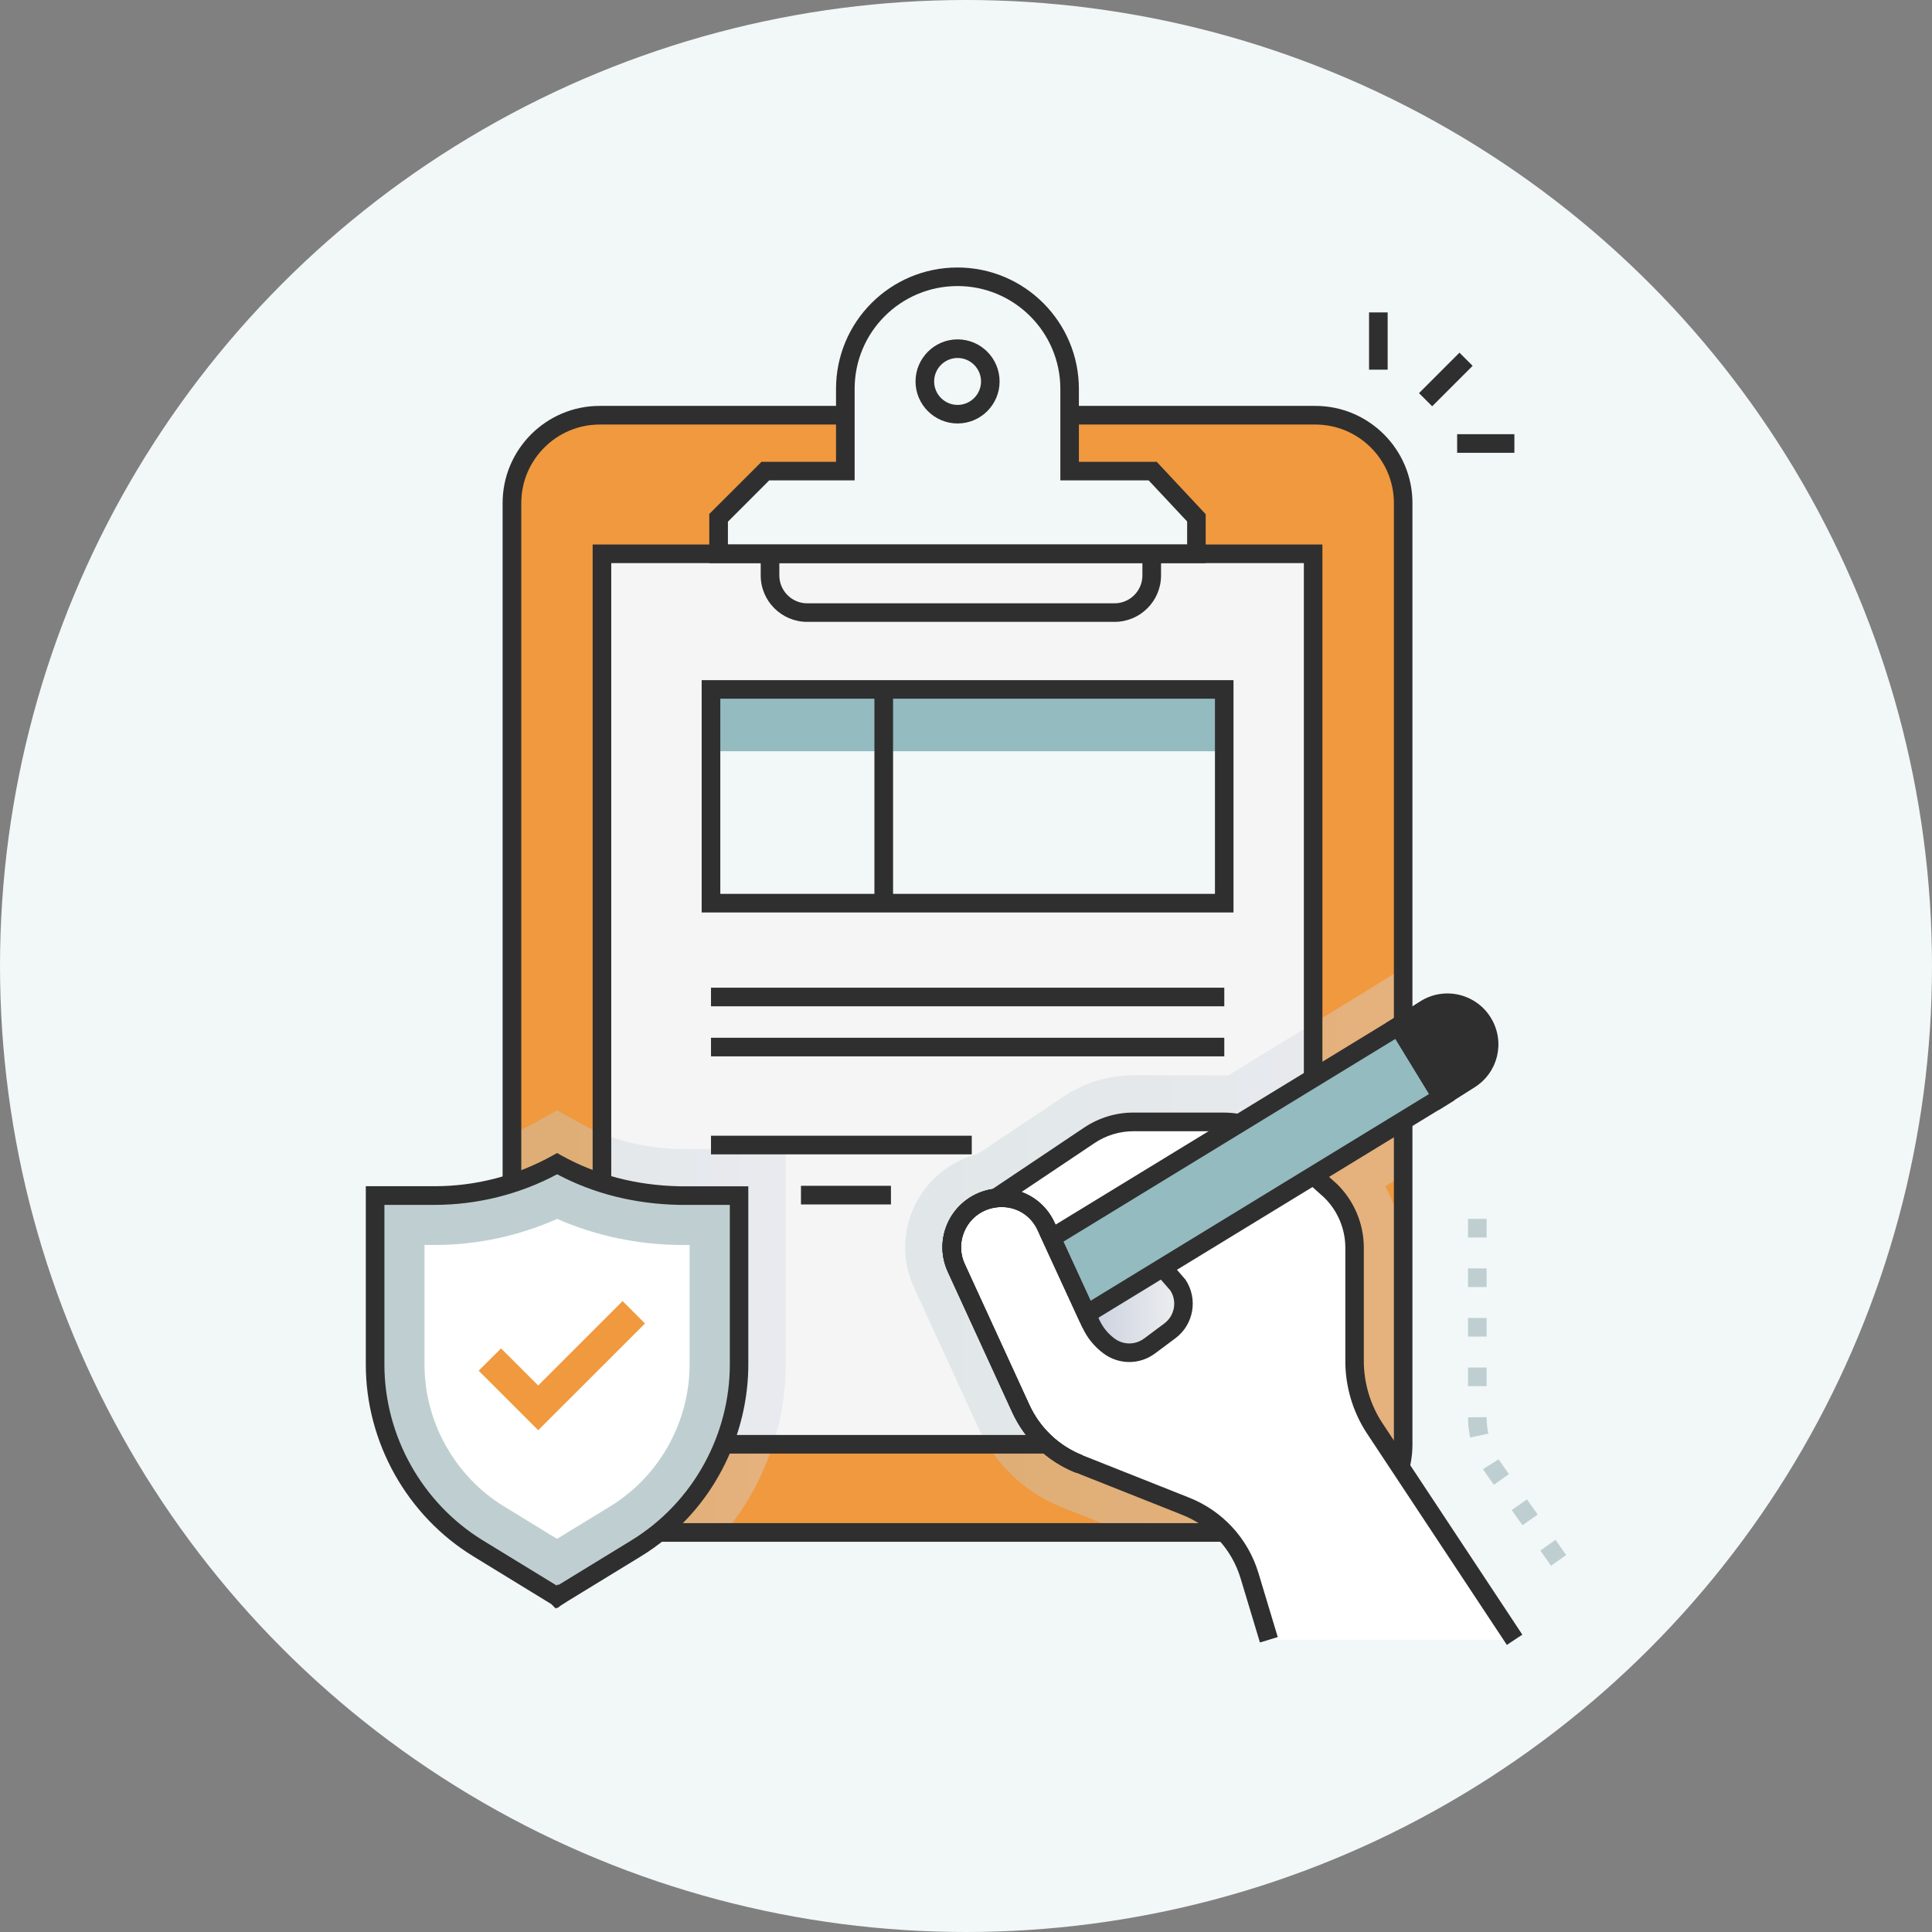 <?xml version="1.0" encoding="UTF-8"?> <svg xmlns="http://www.w3.org/2000/svg" width="65" height="65" viewBox="0 0 65 65" fill="none"><rect x="0" y="0" width="65" height="65" fill="#808080" stroke="none"/><circle cx="32.5" cy="32.5" r="32.5" fill="#F2F7F7"></circle><path d="M49.102 11.865L47.741 13.227L48.184 13.669L49.545 12.308L49.102 11.865Z" fill="#2F2F2F"></path><path d="M46.686 10.511H46.06V12.437H46.686V10.511Z" fill="#2F2F2F"></path><path d="M50.95 14.608H49.024V15.234H50.95V14.608Z" fill="#2F2F2F"></path><path d="M52.183 52.678L51.822 52.167L52.332 51.806L52.693 52.317L52.183 52.678ZM51.222 51.316L50.861 50.806L51.371 50.444L51.733 50.955L51.222 51.316ZM50.259 49.954C49.965 49.537 49.952 49.52 49.892 49.428L50.42 49.096C50.462 49.163 50.447 49.138 50.767 49.595L50.257 49.956L50.259 49.954ZM49.461 48.365C49.415 48.142 49.39 47.913 49.39 47.685L50.016 47.679C50.016 47.868 50.034 48.051 50.074 48.234L49.464 48.363L49.461 48.365ZM50.016 46.636H49.39V46.009H50.016V46.636ZM50.016 44.968H49.39V44.342H50.016V44.968ZM50.016 43.301H49.39V42.675H50.016V43.301ZM50.016 41.634H49.39V41.008H50.016V41.634Z" fill="#BFCFD1"></path><path d="M44.253 13.97H20.177C18.546 13.97 17.224 15.292 17.224 16.923V48.606C17.224 50.237 18.546 51.559 20.177 51.559H44.253C45.884 51.559 47.206 50.237 47.206 48.606V16.923C47.206 15.292 45.884 13.97 44.253 13.97Z" fill="#F0993E"></path><path d="M44.179 18.63H20.253V48.59H44.179V18.63Z" fill="#F5F5F5"></path><path style="mix-blend-mode:multiply" opacity="0.38" d="M26.435 38.654V45.909C26.435 47.951 25.695 49.986 24.389 51.559H20.179C18.548 51.559 17.226 50.235 17.226 48.606V38.144C17.714 37.946 18.006 37.767 18.742 37.355L19.506 37.781C20.502 38.336 21.637 38.63 22.876 38.657H26.435V38.654Z" fill="url(#paint0_linear_550_1681)"></path><path style="mix-blend-mode:multiply" opacity="0.38" d="M47.208 39.546L46.606 39.913C46.956 40.54 47.146 41.253 47.146 41.977C47.146 46.09 47.123 45.983 47.208 46.352V48.603C47.208 50.235 45.884 51.557 44.255 51.557H37.854L35.737 50.716C34.482 50.217 33.481 49.268 32.919 48.04L30.748 43.31C29.904 41.467 30.94 39.325 32.899 38.824L35.779 36.894C36.479 36.425 37.297 36.176 38.139 36.176C41.487 36.176 41.173 36.176 41.324 36.18C48.256 31.946 47.03 32.67 47.21 32.567V39.544L47.208 39.546Z" fill="url(#paint1_linear_550_1681)"></path><path d="M44.252 51.871H20.177C18.376 51.871 16.91 50.407 16.91 48.604V16.924C16.91 15.123 18.374 13.656 20.177 13.656H44.252C46.053 13.656 47.52 15.121 47.52 16.924V48.604C47.52 50.404 46.056 51.871 44.252 51.871ZM20.179 14.283C18.724 14.283 17.538 15.468 17.538 16.924V48.604C17.538 50.059 18.724 51.245 20.179 51.245H44.255C45.71 51.245 46.896 50.059 46.896 48.604V16.924C46.896 15.468 45.71 14.283 44.255 14.283H20.179Z" fill="#2F2F2F"></path><path d="M38.783 15.847H35.988V13.081C35.988 10.997 34.299 9.308 32.215 9.308C30.131 9.308 28.441 10.995 28.441 13.081V15.847H25.751L24.178 17.42V18.631H40.254V17.42L38.783 15.847ZM32.217 13.935C31.608 13.935 31.116 13.442 31.116 12.834C31.116 12.225 31.608 11.732 32.217 11.732C32.825 11.732 33.318 12.225 33.318 12.834C33.318 13.442 32.825 13.935 32.217 13.935Z" fill="#F2F7F7"></path><path d="M40.566 18.945H23.863V17.293L25.62 15.537H28.127V13.085C28.127 10.823 29.957 9 32.212 9C34.468 9 36.298 10.832 36.298 13.085V15.537H38.916L40.564 17.3V18.947L40.566 18.945ZM24.49 18.319H39.94V17.545L38.645 16.161H35.674V13.083C35.674 11.175 34.122 9.624 32.215 9.624C30.307 9.624 28.753 11.166 28.753 13.083V16.161H25.88L24.49 17.552V18.319ZM32.217 14.247C31.437 14.247 30.802 13.611 30.802 12.834C30.802 12.056 31.437 11.418 32.217 11.418C32.997 11.418 33.63 12.053 33.63 12.834C33.63 13.614 32.995 14.247 32.217 14.247ZM32.217 12.044C31.782 12.044 31.428 12.399 31.428 12.834C31.428 13.268 31.782 13.623 32.217 13.623C32.651 13.623 33.006 13.268 33.006 12.834C33.006 12.399 32.651 12.044 32.217 12.044Z" fill="#2F2F2F"></path><path d="M44.491 48.904H19.939V18.319H44.491V48.904ZM20.565 48.278H43.867V18.945H20.565V48.278Z" fill="#2F2F2F"></path><path d="M41.19 23.195H23.921V25.279H41.19V23.195Z" fill="#94BBBF"></path><path d="M41.19 25.279H23.921V30.386H41.19V25.279Z" fill="#F2F7F7"></path><path d="M36.313 49.257L39.893 50.678C40.927 51.091 41.718 51.951 42.039 53.017L42.688 55.169H50.957L46.214 47.999C45.795 47.338 45.572 46.571 45.572 45.786V41.975C45.572 41.253 45.28 40.56 44.761 40.058L43.022 38.5C42.523 38.017 41.856 37.747 41.163 37.747H38.137C37.606 37.747 37.089 37.905 36.65 38.2L33.508 40.306C32.384 40.431 31.7 41.621 32.175 42.655L34.346 47.387C34.738 48.24 35.442 48.911 36.316 49.257H36.313Z" fill="white"></path><path d="M50.698 55.343L45.955 48.173C45.5 47.456 45.262 46.631 45.262 45.789V41.977C45.262 41.344 45.003 40.729 44.549 40.288L42.806 38.726C42.362 38.295 41.781 38.059 41.163 38.059H38.136C37.666 38.059 37.214 38.197 36.824 38.458L33.617 40.607L33.541 40.616C32.627 40.718 32.072 41.685 32.458 42.523L34.628 47.255C34.987 48.04 35.627 48.648 36.429 48.965L40.009 50.387C41.139 50.837 41.988 51.762 42.34 52.925L42.989 55.078L42.389 55.259L41.74 53.106C41.444 52.125 40.728 51.345 39.777 50.966L36.197 49.544C35.246 49.165 34.486 48.445 34.058 47.514L31.887 42.782C31.336 41.578 32.101 40.199 33.391 40.003L36.474 37.937C36.966 37.607 37.541 37.431 38.134 37.431H41.161C41.939 37.431 42.674 37.727 43.234 38.269L44.977 39.831C45.554 40.391 45.884 41.171 45.884 41.973V45.784C45.884 46.508 46.089 47.217 46.477 47.83L51.217 54.996L50.696 55.341L50.698 55.343Z" fill="#2F2F2F"></path><path d="M36.198 49.548C35.246 49.169 34.486 48.45 34.058 47.518L31.887 42.786C31.424 41.774 31.885 40.582 32.917 40.141C33.902 39.722 35.028 40.154 35.478 41.126L36.902 44.224L36.334 44.484L34.91 41.386C34.404 40.294 32.848 40.379 32.425 41.476C32.293 41.819 32.304 42.191 32.456 42.523L34.627 47.255C34.985 48.039 35.625 48.648 36.427 48.964L36.196 49.546L36.198 49.548Z" fill="#2F2F2F"></path><path style="mix-blend-mode:multiply" d="M39.12 42.644L39.626 43.223C39.964 43.729 39.848 44.413 39.358 44.776L38.676 45.285C38.275 45.583 37.727 45.586 37.323 45.291C36.868 44.962 36.73 44.589 36.554 44.21L39.12 42.644Z" fill="url(#paint2_linear_550_1681)"></path><path d="M35.376 41.652L47.052 34.522L48.51 36.909L36.554 44.211L35.376 41.652Z" fill="#94BBBF"></path><path d="M47.052 34.522L47.952 33.953C48.619 33.532 49.501 33.746 49.902 34.424C50.303 35.101 50.085 35.91 49.448 36.314L48.509 36.909L47.052 34.522Z" fill="#2F2F2F"></path><path d="M36.416 44.661L34.977 41.529L47.157 34.092L48.942 37.014L36.419 44.661H36.416ZM35.777 41.774L36.691 43.763L48.08 36.806L46.947 34.952L35.777 41.774Z" fill="#2F2F2F"></path><path d="M48.409 37.343L46.624 34.422L47.785 33.688C48.601 33.173 49.68 33.434 50.172 34.265C50.645 35.066 50.4 36.082 49.615 36.579L48.409 37.343ZM47.48 34.622L48.612 36.476L49.281 36.053C50.094 35.536 49.876 34.306 48.953 34.083C48.666 34.014 48.369 34.063 48.12 34.221L47.48 34.624V34.622Z" fill="#2F2F2F"></path><path d="M36.198 49.548C35.246 49.169 34.486 48.45 34.058 47.518L31.887 42.786C31.424 41.774 31.885 40.582 32.917 40.141C33.902 39.722 35.028 40.154 35.478 41.126L36.991 44.411C37.105 44.661 37.283 44.877 37.506 45.039C37.8 45.254 38.197 45.251 38.489 45.035L39.171 44.527C39.521 44.266 39.61 43.78 39.374 43.415L38.881 42.851L39.352 42.438L39.882 43.049C40.314 43.696 40.165 44.562 39.543 45.026L38.861 45.534C38.349 45.918 37.655 45.92 37.136 45.543C36.829 45.318 36.581 45.017 36.421 44.672L34.907 41.389C34.399 40.292 32.846 40.384 32.422 41.478C32.291 41.821 32.302 42.193 32.453 42.525L34.624 47.257C34.983 48.042 35.623 48.65 36.425 48.967L36.193 49.548H36.198Z" fill="#2F2F2F"></path><path d="M37.495 20.922H27.156C26.293 20.922 25.593 20.22 25.593 19.36V18.62H26.22V19.36C26.22 19.877 26.641 20.298 27.158 20.298H37.497C38.014 20.298 38.435 19.877 38.435 19.36V18.62H39.062V19.36C39.062 20.222 38.36 20.922 37.499 20.922H37.495Z" fill="#2F2F2F"></path><path d="M41.5 30.699H23.607V22.883H41.5V30.699ZM24.234 30.073H40.876V23.507H24.234V30.073Z" fill="#2F2F2F"></path><path d="M30.046 23.195H29.419V30.385H30.046V23.195Z" fill="#2F2F2F"></path><path d="M41.19 33.23H23.921V33.856H41.19V33.23Z" fill="#2F2F2F"></path><path d="M41.19 34.914H23.921V35.54H41.19V34.914Z" fill="#2F2F2F"></path><path d="M32.694 38.21H23.921V38.837H32.694V38.21Z" fill="#2F2F2F"></path><path d="M29.975 39.895H26.948V40.522H29.975V39.895Z" fill="#2F2F2F"></path><path d="M24.864 45.909V40.225H22.858C21.405 40.196 20.003 39.853 18.742 39.153C17.489 39.853 16.063 40.223 14.625 40.225H12.619V45.909C12.619 48.407 13.956 50.794 16.089 52.098L18.742 53.721L21.394 52.098C23.583 50.759 24.864 48.378 24.864 45.909Z" fill="#BFCFD1"></path><path d="M16.956 50.681C15.307 49.671 14.282 47.843 14.282 45.909V41.886H14.625C16.047 41.886 17.456 41.583 18.744 41.008C20.045 41.583 21.479 41.873 22.858 41.886H23.201V45.909C23.201 47.766 22.245 49.629 20.527 50.681L18.741 51.773L16.956 50.681Z" fill="white"></path><path d="M18.107 48.118L16.105 46.116L16.857 45.365L18.107 46.613L20.946 43.774L21.7 44.527L18.107 48.118Z" fill="#F0993E"></path><path d="M18.695 54.115L18.548 53.968L15.927 52.363C13.693 50.997 12.307 48.523 12.307 45.906V39.909H14.625C16.014 39.909 17.384 39.55 18.59 38.877L18.742 38.792L18.893 38.877C20.077 39.534 21.412 39.882 22.865 39.911H25.176V45.908C25.176 47.787 24.445 49.66 23.168 51.041C22.693 51.556 22.152 52.002 21.557 52.365C18.53 54.218 18.978 53.934 18.759 54.099L18.742 54.088L18.695 54.117V54.115ZM12.933 40.537V45.908C12.933 48.309 14.206 50.578 16.254 51.83L18.726 53.342L18.773 53.306L18.791 53.324L21.233 51.83C23.346 50.538 24.554 48.242 24.554 45.908V40.537H22.86C21.36 40.508 19.979 40.163 18.744 39.507C17.482 40.181 16.063 40.535 14.627 40.537H12.933Z" fill="#2F2F2F"></path><defs><linearGradient id="paint0_linear_550_1681" x1="17.224" y1="44.456" x2="26.435" y2="44.456" gradientUnits="userSpaceOnUse"><stop stop-color="#BFCFD1"></stop><stop offset="1" stop-color="#D4D8E5"></stop></linearGradient><linearGradient id="paint1_linear_550_1681" x1="30.45" y1="42.064" x2="47.208" y2="42.064" gradientUnits="userSpaceOnUse"><stop stop-color="#BFCFD1"></stop><stop offset="1" stop-color="#D4D8E5"></stop></linearGradient><linearGradient id="paint2_linear_550_1681" x1="36.554" y1="44.077" x2="39.819" y2="44.077" gradientUnits="userSpaceOnUse"><stop stop-color="#CACFDD"></stop><stop offset="1" stop-color="#EEF0F1"></stop></linearGradient></defs></svg> 
